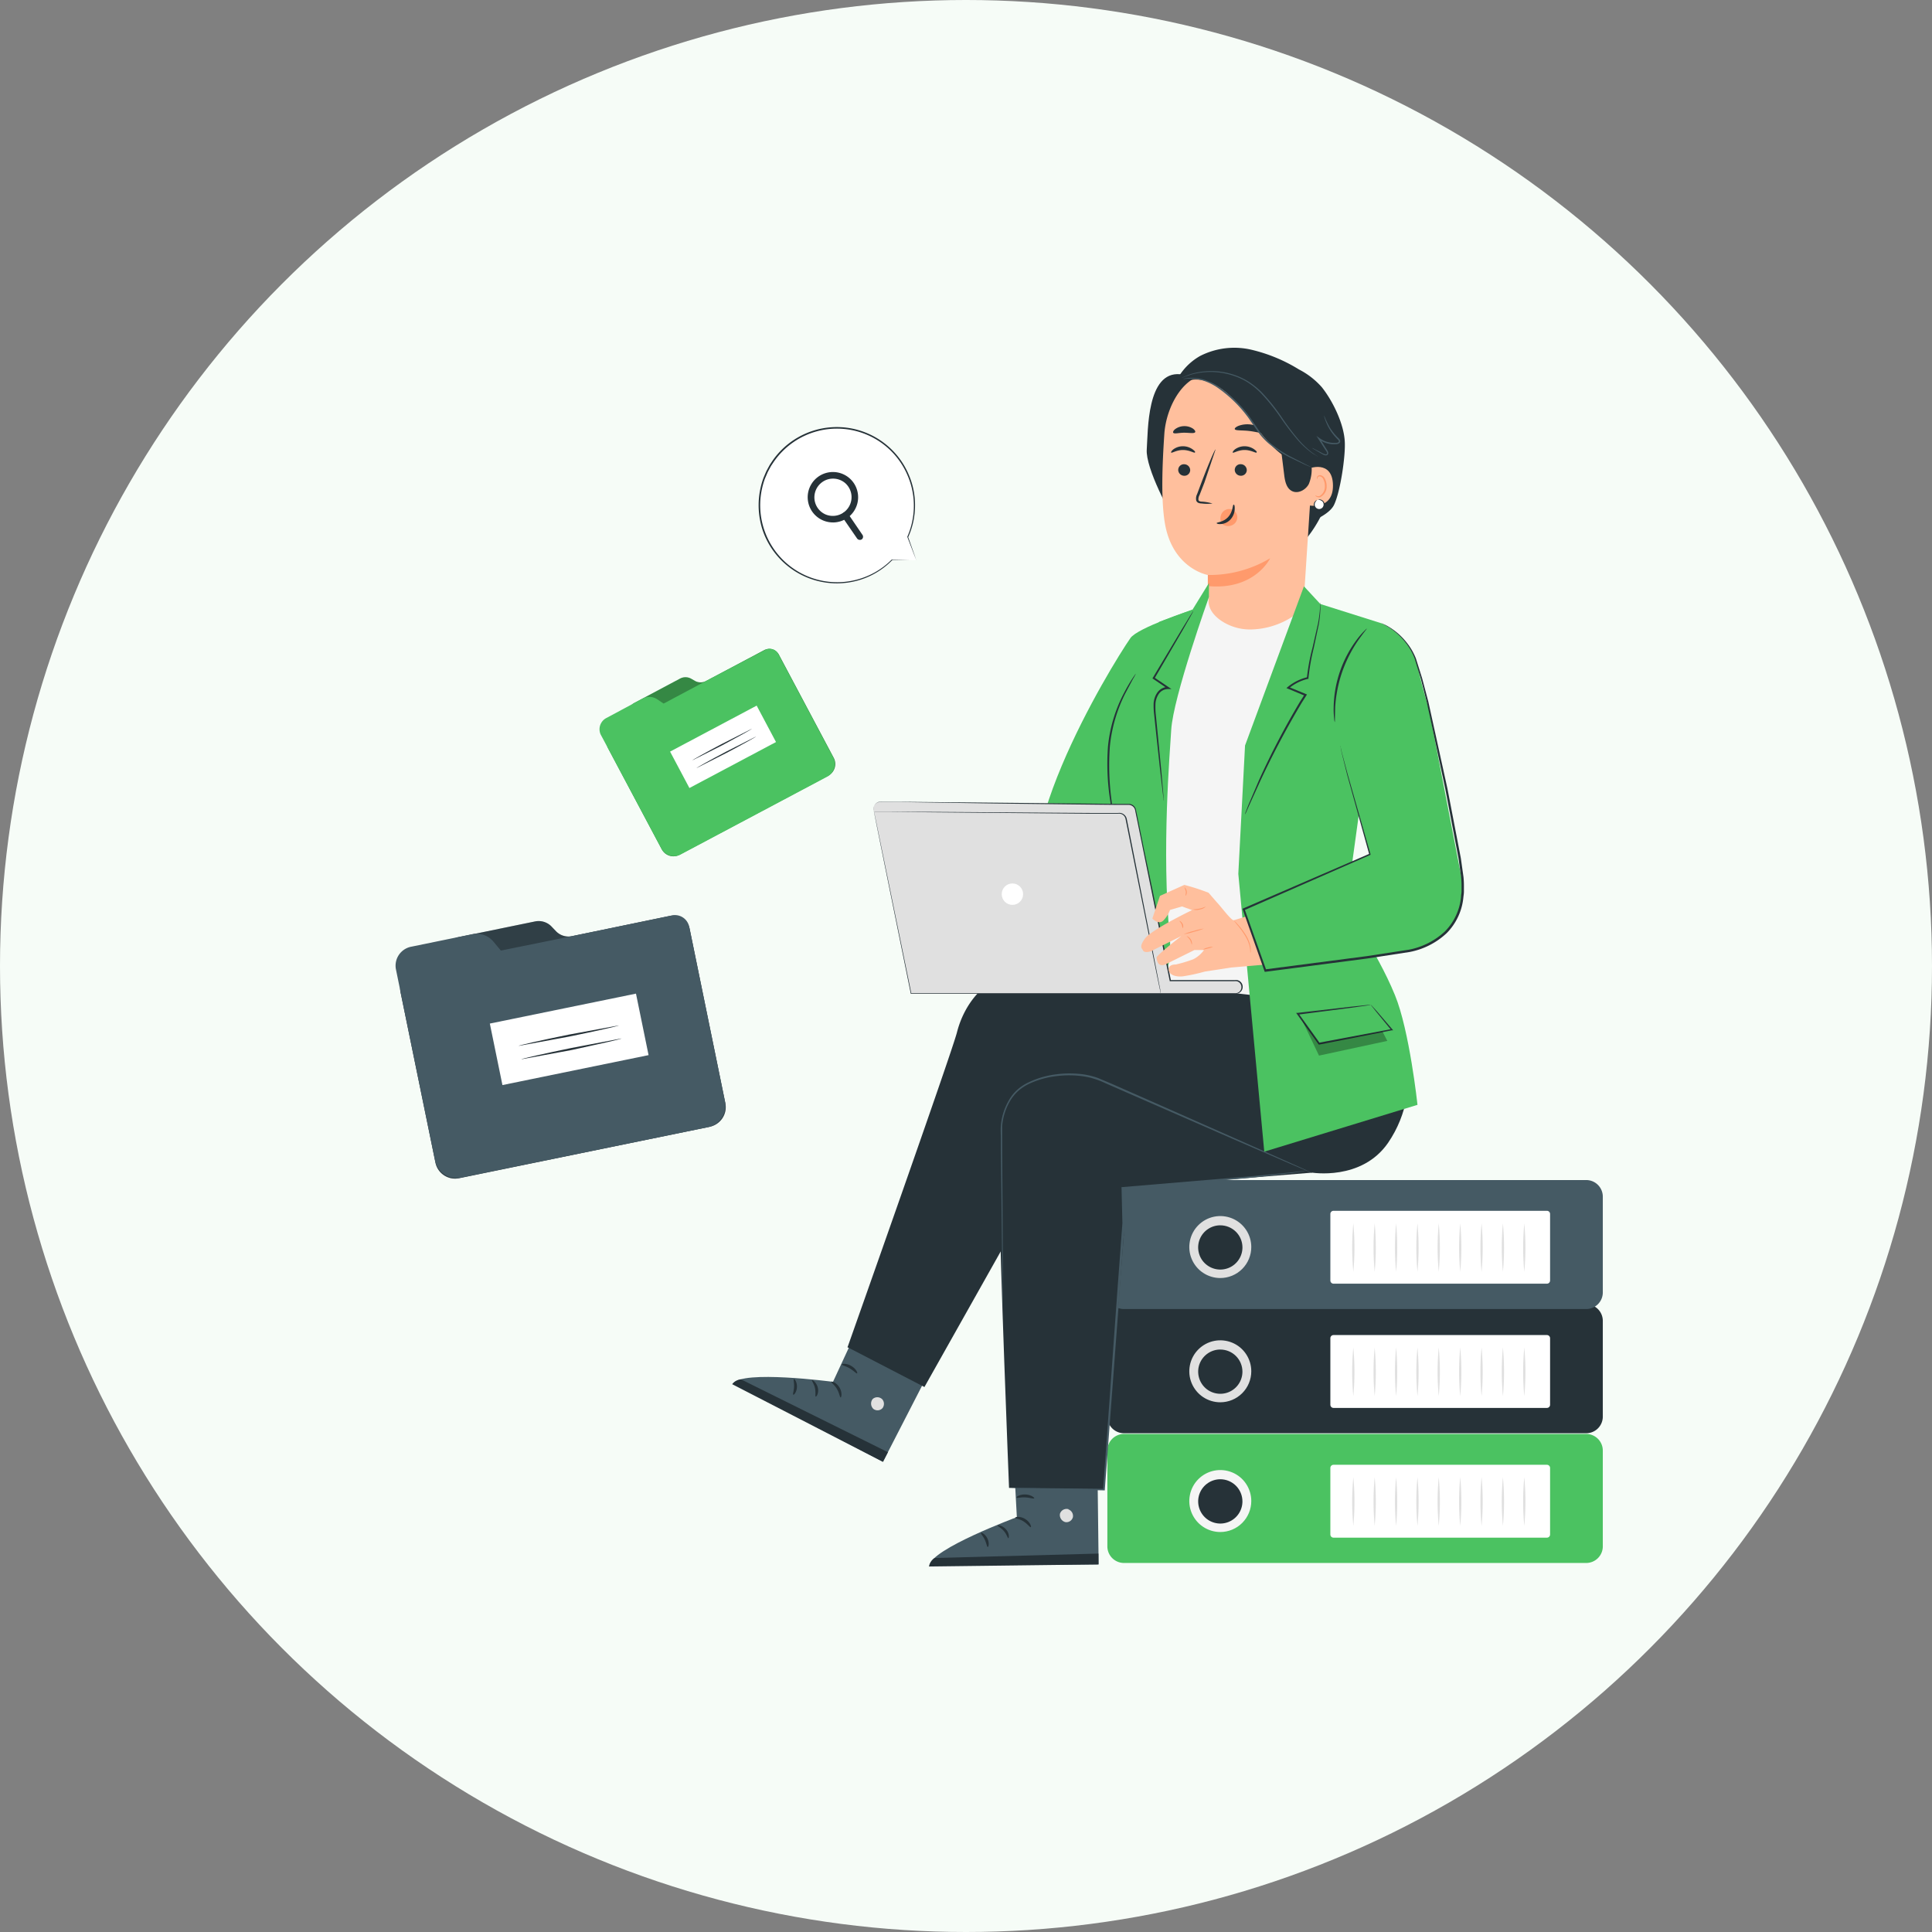 <svg xmlns="http://www.w3.org/2000/svg" xmlns:xlink="http://www.w3.org/1999/xlink" width="100" height="100" fill="none" xmlns:v="https://vecta.io/nano"><rect width="100%" height="100%" fill="#808080" stroke="none"/><style><![CDATA[.B{fill:#263238}.C{fill:#455a64}.D{fill:#fff}.E{fill:#4bc261}.F{fill:#e0e0e0}.G{fill:#ff9a6c}.H{fill:#ffbf9d}]]></style><circle cx="50" cy="50" r="50" fill="#f6fcf7"/><use xlink:href="#B" class="C"/><g opacity=".3"><use xlink:href="#B" fill="#000"/></g><path d="M29.125 48.553l-3.2.648-.398-.477a1.13 1.13 0 0 0-1.094-.368l-3.13.642a1 1 0 0 0-.814 1.152l.073.358 1.966 9.602a1.14 1.14 0 0 0 1.368.838l12.71-2.597c.297-.052.561-.22.733-.467s.241-.552.189-.849l-1.857-9.07a.75.75 0 0 0-.867-.588l-5.678 1.177z" class="C"/><path d="M32.918 51.43l-7.564 1.55.652 3.183 7.564-1.55-.652-3.183z" class="D"/><path d="M32.036 53.073c.009.026-1.153.29-2.587.582l-2.61.482c-.006-.027 1.153-.29 2.59-.583l2.607-.48zm.137.676c.01.029-1.153.29-2.581.599l-2.61.482c-.006-.027 1.153-.29 2.589-.586l2.602-.495z" class="B"/><use xlink:href="#C" class="E"/><g opacity=".3"><use xlink:href="#C" fill="#000"/></g><path d="M36.243 35.408l-1.895 1.009-.338-.227a.74.74 0 0 0-.375-.118c-.133-.005-.266.027-.383.091l-1.852.994c-.078.038-.147.09-.204.155s-.101.14-.129.221-.04.167-.034.254a.65.65 0 0 0 .065.247l.116.214 3.029 5.689a.74.74 0 0 0 .19.219c.077.06.166.104.26.129s.193.032.29.02a.74.74 0 0 0 .275-.093l7.533-3.999c.177-.087.312-.241.376-.428s.052-.391-.034-.568l-2.857-5.377c-.03-.057-.071-.107-.121-.148s-.107-.072-.169-.09-.126-.025-.191-.019-.126.026-.183.056l-3.369 1.768z" class="E"/><path d="M39.165 36.523l-4.482 2.38 1.001 1.885 4.482-2.38-1.001-1.885z" class="D"/><g class="B"><path d="M38.919 37.719c.006.017-.675.397-1.523.849l-1.559.786c-.009-.016.675-.397 1.527-.847l1.555-.788z"/><path d="M39.133 38.121c.006.017-.675.397-1.524.846l-1.558.789c-.009-.016.675-.397 1.527-.847l1.555-.788z"/></g><path d="M47.427 28.996l-1.25-.014a4.02 4.02 0 0 1-5.418.293 4.02 4.02 0 0 1-.779-5.37c.564-.831 1.418-1.421 2.395-1.654a4.02 4.02 0 0 1 4.746 2.63 4.02 4.02 0 0 1-.133 2.907l.44 1.208z" class="D"/><g class="B"><path d="M47.427 28.996l-.032-.08-.089-.232-.341-.887h.032c-.017.01-.022.009-.026.006-.01-.017-.009-.022-.006-.026.265-.606.376-1.268.322-1.928a3.94 3.94 0 0 0-.309-1.237 3.97 3.97 0 0 0-6.93-.704l-.137.205-.116.213-.056.107-.048.111-.096.222a4.07 4.07 0 0 0-.22.923c-.077.656.011 1.321.255 1.935s.637 1.158 1.144 1.582a3.98 3.98 0 0 0 3.708.759 3.97 3.97 0 0 0 1.675-1.003h.014l.925.022h.242.084-1.245.014a4 4 0 0 1-1.685 1.032 4.06 4.06 0 0 1-5.005-2.496 4.12 4.12 0 0 1 .019-2.791l.096-.227.05-.114.058-.109.119-.218.138-.208a4.04 4.04 0 0 1 1.313-1.209 4.05 4.05 0 0 1 1.705-.527 4.03 4.03 0 0 1 1.766.258 4.05 4.05 0 0 1 1.483.992 3.98 3.98 0 0 1 .798 1.226 3.91 3.91 0 0 1 .305 1.257 4.02 4.02 0 0 1-.341 1.948l-.032-.019c.015-.006.018-.005.02-.004l.323.912.078.23.029.078zm-4.314-1.955c-.312 0-.615-.111-.852-.315s-.393-.485-.44-.794.019-.624.185-.889.422-.461.72-.553.62-.075.907.05a1.3 1.3 0 0 1 .654.63c.135.282.166.602.085.904s-.267.565-.525.741a1.3 1.3 0 0 1-.733.227zm0-2.267c-.194 0-.383.06-.542.171a.97.97 0 0 0-.321 1.221.96.96 0 0 0 .487.464.97.97 0 0 0 1.009-1.626c-.176-.15-.401-.232-.633-.23z"/><path d="M44.502 27.944c-.028 0-.055-.007-.08-.02a.17.17 0 0 1-.061-.055l-.751-1.09a.17.17 0 0 1 .044-.237c.019-.013.039-.022.062-.027a.17.17 0 0 1 .177.071l.749 1.099a.17.17 0 0 1-.044.237.17.17 0 0 1-.096.022zm24.549-4.247l-2.978 2.197.916 2.655a6.43 6.43 0 0 0 2.062-4.852z"/><path d="M62.139 18.414c.809-.406 1.734-.518 2.616-.316.876.205 1.712.55 2.477 1.024a4.02 4.02 0 0 1 1.182.916c.573.717 1.145 1.899 1.191 2.816.046.742-.229 2.598-.552 3.271-.286.616-1.633 1.088-2.291 1.239l-6.094-7.088c.11-.392.296-.759.549-1.079a3.08 3.08 0 0 1 .922-.784z"/><path d="M61.088 19.37l1.462-.261c-.799 1.902-1.015 6.252-1.473 8.264-.538-.781-1.789-3.161-1.721-4.108s-.007-4.055 1.732-3.895z"/></g><path d="M68.016 22.536a2.49 2.49 0 0 0-.562-1.455c-.338-.412-.8-.705-1.317-.836l-3.352-.866c-1.455-.156-2.426 1.633-2.52 3.093-.108 1.622-.172 3.331.018 4.543.38 2.433 2.245 2.749 2.245 2.749v1.869l1.127 4.66 3.753-4.048.628-9.677c-.011-.044-.016.023-.021-.032z" class="H"/><path d="M60.984 24.309a.31.31 0 0 0 .3.316c.04.003.08-.002.117-.014a.3.3 0 0 0 .174-.153c.017-.036.027-.075.029-.114a.31.31 0 0 0-.085-.217c-.055-.058-.131-.093-.212-.097-.04-.004-.08.001-.118.013s-.073.032-.103.058-.055.058-.072.094-.027.075-.029.115zm-.366-.884c.039.041.275-.133.612-.133s.582.17.618.131-.023-.092-.128-.172c-.145-.1-.318-.154-.495-.153a.84.84 0 0 0-.488.156c-.103.08-.137.16-.119.172zm3.292.884a.31.31 0 0 0 .086.218c.056.058.133.094.214.097a.3.3 0 0 0 .221-.073c.03-.026.055-.058.072-.094a.3.3 0 0 0 .03-.115.31.31 0 0 0-.3-.314c-.04-.003-.08.001-.117.013a.3.3 0 0 0-.103.058c-.03.026-.055.058-.072.093a.3.3 0 0 0-.03.114zm-.103-.884c.039.041.275-.133.612-.133s.582.172.619.131-.023-.092-.128-.172a.87.87 0 0 0-.495-.153.84.84 0 0 0-.488.156c-.103.08-.138.16-.119.172zm-1.05 2.637c-.177-.054-.36-.087-.545-.098-.087 0-.167-.027-.181-.085a.43.43 0 0 1 .057-.254l.254-.653.575-1.707c-.037-.014-.355.729-.71 1.656l-.245.655a.5.5 0 0 0-.044.337.21.21 0 0 0 .14.126.51.51 0 0 0 .144.021c.184.024.37.025.554.002z" class="B"/><path d="M65.743 28.895s-.79 1.672-3.226 1.439v-.573a6.12 6.12 0 0 0 3.226-.866z" class="G"/><g class="B"><path d="M63.912 22.21c.032.092.369.05.763.099s.713.156.763.073c.025-.039-.03-.124-.158-.213a1.34 1.34 0 0 0-1.164-.131c-.144.057-.218.128-.204.172zm-3.187.188c.059.076.291 0 .568 0s.513.053.568-.027c.023-.039-.014-.114-.117-.188-.136-.088-.296-.131-.458-.126a.79.79 0 0 0-.458.154c-.092.071-.124.149-.103.188z"/><path d="M60.914 20.25c.086-.179.22-.33.387-.437a1.07 1.07 0 0 1 .559-.17c.398.001.787.115 1.123.328 1.448.838 2.193 2.861 3.624 3.727.353.213.811.018 1.111.3s.493.733.328 1.111c.205-.255.372-.538.497-.841.061-.152.089-.315.082-.479s-.049-.324-.124-.47c-.124-.215-.341-.378-.401-.619a3.1 3.1 0 0 1 .021-.651 1.43 1.43 0 0 0-.229-.621 6.31 6.31 0 0 0-2.328-2.447c-.648-.375-1.387-.565-2.135-.552s-1.473.303-2.032.806c-.319.298-.655.607-.49 1.013"/></g><path d="M67.684 24.3c.025-.071 1.294-.529 1.31.82.016 1.31-1.306 1.054-1.308 1.015s-.002-1.835-.002-1.835z" class="H"/><path d="M68.083 25.636s.023.016.062.032a.23.23 0 0 0 .172 0c.084-.055.152-.13.197-.22s.066-.189.06-.289c.002-.113-.022-.225-.069-.328-.012-.041-.035-.077-.065-.107a.26.26 0 0 0-.107-.064c-.026-.007-.054-.005-.079.007s-.045.031-.056.055c-.016.039 0 .064-.016.066s-.027-.023-.018-.076c.008-.033.026-.062.053-.082.017-.014.038-.024.059-.03s.044-.007.067-.004a.32.32 0 0 1 .241.199c.057.114.085.239.082.367.007.116-.02.232-.079.333s-.145.183-.249.235a.25.25 0 0 1-.109.008c-.037-.006-.071-.019-.102-.04-.041-.03-.048-.059-.044-.062z" class="G"/><path d="M68.204 23.626a.5.5 0 0 1-.078-.046 2.5 2.5 0 0 1-.229-.14c-.259-.188-.496-.404-.708-.644-.309-.358-.598-.733-.866-1.123-.322-.478-.684-.929-1.081-1.347a3.94 3.94 0 0 0-.687-.552c-.236-.144-.49-.259-.754-.341-.448-.144-.919-.203-1.388-.172-.317.019-.63.081-.93.183-.108.032-.188.069-.243.089-.027.013-.055.023-.085.03l.08-.041.229-.101a3.41 3.41 0 0 1 .935-.202 3.68 3.68 0 0 1 1.409.16c.269.084.526.199.768.344a4.15 4.15 0 0 1 .708.559 9.99 9.99 0 0 1 1.086 1.359 13.03 13.03 0 0 0 .852 1.127c.207.24.437.459.687.653l.211.149a.35.35 0 0 1 .085.055z" class="C"/><path d="M68.233 25.867c.064-.011.131.002.185.038s.094.091.109.154.006.13-.026.187-.085.099-.147.118-.13.014-.188-.015-.104-.079-.127-.14-.022-.129.003-.189.072-.109.132-.135" class="D"/><path d="M68.175 25.884c-.057.045-.098.107-.119.176-.009.036-.009.073 0 .109a.23.23 0 0 0 .05.097c.029.035.068.06.111.072a.23.23 0 0 0 .242-.077.23.23 0 0 0 .049-.123c.004-.037-.001-.073-.014-.108s-.034-.065-.062-.089c-.057-.044-.127-.07-.199-.076.019-.011.04-.016.062-.014a.27.27 0 0 1 .108.024c.034.015.064.037.09.065s.044.06.056.095a.27.27 0 0 1 .014.109.28.28 0 0 1-.497.159c-.024-.028-.043-.061-.053-.097s-.014-.073-.01-.11a.27.27 0 0 1 .111-.186c.034-.023.057-.027.059-.025zm-.302-1.887a2.02 2.02 0 0 1-.128 1.054c-.165.318-.582.534-.894.355-.254-.144-.33-.458-.373-.758l-.312-2.52 1.707 1.869z" class="B"/><path d="M61.236 19.626s.115-.023.325-.03a2.29 2.29 0 0 1 .868.158 2.92 2.92 0 0 1 .543.279 6.22 6.22 0 0 1 .561.428c.412.35.78.747 1.097 1.185l.472.687a3.46 3.46 0 0 0 .527.591c.34.288.711.536 1.107.74l.809.387.229.096c.026.012.052.021.08.027a.29.29 0 0 0-.073-.041l-.218-.108-.797-.408a6.12 6.12 0 0 1-1.088-.745 3.42 3.42 0 0 1-.511-.582l-.472-.699c-.32-.442-.694-.842-1.113-1.191a5.38 5.38 0 0 0-.568-.426c-.175-.112-.362-.205-.557-.277a2.14 2.14 0 0 0-.887-.137 1.71 1.71 0 0 0-.243.032.37.37 0 0 0-.092.032zm6.674 3.558a.52.52 0 0 0 .117.078l.33.195.112.064a.36.36 0 0 0 .144.048c.031.004.063-.003.089-.021.014-.01.026-.023.034-.038a.12.12 0 0 0 .014-.049.29.29 0 0 0-.062-.165l-.385-.616-.053.048a1.33 1.33 0 0 0 .892.265.46.46 0 0 0 .119-.021.17.17 0 0 0 .06-.034c.017-.015.031-.034.041-.055s.01-.046.006-.07a.13.13 0 0 0-.029-.063.64.64 0 0 0-.073-.082 2.73 2.73 0 0 1-.447-.561 4.62 4.62 0 0 1-.284-.605.64.64 0 0 0 .041.176 2.62 2.62 0 0 0 .197.458 2.71 2.71 0 0 0 .444.587c.048.046.099.098.078.14s-.089.062-.158.062a1.36 1.36 0 0 1-.444-.053c-.144-.042-.279-.11-.399-.199l-.156-.112.103.163.394.612a.23.23 0 0 1 .055.126c-.001.009-.004.017-.008.025s-.01.015-.017.02-.015.009-.024.011-.018.002-.027.001a.7.7 0 0 1-.229-.096l-.341-.176a.64.64 0 0 0-.135-.062z" class="C"/><path d="M64.034 26.68c-.024-.101-.084-.19-.168-.25s-.187-.09-.29-.081a.46.46 0 0 0-.352.25.56.56 0 0 0-.021.439v.03c.069.076.161.128.261.15s.205.012.3-.029a.46.46 0 0 0 .225-.206c.049-.093.065-.199.045-.302z" class="G"/><path d="M62.973 27.078c0-.053.339-.037.595-.314s.229-.641.282-.643.062.085.059.229c-.008.199-.084.388-.218.536-.128.142-.306.228-.497.24-.142.014-.224-.027-.222-.048z" class="B"/><path d="M57.799 53.102l1.283-7.966c0-.176-.275-.729-.325-.9-.286-.958-1.281-4.486-1.058-6.346.179-1.487 1.437-3.388 1.815-4.405.176-.479 1.59-.971 2.062-1.168l1.001-1.414s-.229.657.667 1.249a2.69 2.69 0 0 0 1.604.426c.564-.026 1.118-.168 1.624-.417s.957-.601 1.322-1.033l.165.128 3.821 1.31c.799.337-1.734 8.543-1.734 8.543s-1.496 5.542-.687 7.26c.458.967 1.984 2.564 2.371 3.462 0 0 .674.942.687 1.178s-3.984 1.968-7.139 2.144c-5.828.334-7.478-2.05-7.478-2.05z" fill="#f5f5f5"/><use xlink:href="#D" class="B"/><use xlink:href="#E" class="D"/><use xlink:href="#F" class="B"/><g class="F"><path d="M63.162 72.582c-.317 0-.627-.094-.891-.27s-.469-.427-.591-.72-.153-.615-.091-.927.215-.597.439-.821.51-.377.821-.439.633-.03.927.091.544.327.72.591.27.574.27.891c0 .425-.169.833-.47 1.134s-.709.47-1.134.47zm0-2.731c-.227 0-.448.067-.636.193s-.335.305-.422.514-.109.44-.065.662.153.426.313.587.364.269.587.313.453.022.662-.065.388-.234.514-.422.193-.41.193-.636c0-.304-.121-.595-.336-.81s-.506-.335-.81-.335z"/><use xlink:href="#G"/><use xlink:href="#H"/><use xlink:href="#H" x="1.109"/><use xlink:href="#G" x="3.321"/><use xlink:href="#H" x="3.316"/><use xlink:href="#G" x="5.534"/><use xlink:href="#H" x="5.533"/><path d="M77.79 69.745a13.46 13.46 0 0 1 0 2.52 13.46 13.46 0 0 1 0-2.52z"/><use xlink:href="#G" x="8.85"/></g><path d="M82.1 61.079H58.178a.86.86 0 0 0-.861.861v4.955a.86.86 0 0 0 .861.861H82.1a.86.86 0 0 0 .861-.861V61.94a.86.86 0 0 0-.861-.861z" class="C"/><use xlink:href="#E" y="-6.431" class="D"/><use xlink:href="#F" y="-6.431" class="B"/><g class="F"><path d="M63.162 66.151c-.317 0-.627-.094-.891-.27s-.469-.427-.591-.72-.153-.615-.091-.927.215-.597.439-.821.51-.377.821-.439.633-.03.927.091.544.327.72.591.27.574.27.891c0 .425-.169.833-.47 1.134s-.709.47-1.134.47zm0-2.729c-.227 0-.449.067-.638.194s-.335.306-.422.516-.108.441-.063.663.155.427.317.586.367.268.59.311.454.018.663-.07.387-.237.512-.427.19-.412.188-.639c-.003-.302-.125-.59-.34-.802s-.504-.331-.806-.331z"/><use xlink:href="#I"/><use xlink:href="#I" x="1.105"/><use xlink:href="#I" x="2.214"/><use xlink:href="#I" x="3.32"/><use xlink:href="#I" x="4.421"/><use xlink:href="#I" x="5.533"/><use xlink:href="#I" x="6.638"/><use xlink:href="#I" x="7.742"/><use xlink:href="#I" x="8.849"/></g><use xlink:href="#D" y="6.715" class="E"/><use xlink:href="#E" y="6.715" class="D"/><path d="M64.528 77.709c0-.272-.081-.538-.232-.764s-.366-.402-.617-.506-.528-.131-.794-.078-.512.184-.704.376-.323.437-.376.704-.026.543.078.794.28.466.506.617.492.232.764.232c.364 0 .714-.145.972-.403s.403-.607.403-.972z" class="B"/><path d="M63.162 79.297c-.317 0-.627-.094-.891-.27s-.469-.427-.591-.72-.153-.615-.091-.927.215-.597.439-.821.51-.377.821-.439.633-.03.927.091.544.327.72.591.27.574.27.891c0 .425-.169.833-.47 1.134s-.709.47-1.134.47zm0-2.731c-.227 0-.448.067-.636.193s-.335.305-.422.514-.109.44-.065.662.153.426.313.587.364.269.587.314.453.022.662-.065.388-.233.514-.422.193-.41.193-.636c0-.151-.029-.3-.087-.439s-.142-.266-.248-.372-.233-.191-.372-.249-.288-.087-.439-.087v.002z" fill="#f5f5f5"/><g class="F"><use xlink:href="#J"/><use xlink:href="#J" x="1.105"/><use xlink:href="#J" x="2.214"/><use xlink:href="#J" x="3.32"/><use xlink:href="#J" x="4.421"/><use xlink:href="#J" x="5.533"/><use xlink:href="#J" x="6.638"/><use xlink:href="#J" x="7.742"/><use xlink:href="#J" x="8.849"/></g><path d="M45.015 67.427l-1.899 4.096s-4.742-.628-5.168.096l7.755 4.041 3.221-6.266-3.908-1.968z" class="C"/><path d="M45.643 72.403c.064.062.103.145.109.233s-.019.176-.073.247c-.059.066-.142.107-.23.114a.35.35 0 0 1-.246-.075.38.38 0 0 1-.034-.508.36.36 0 0 1 .497.014" class="F"/><path d="M45.702 75.665l.257-.499-7.604-3.771a.66.66 0 0 0-.255.078c-.079.043-.148.101-.203.172l7.805 4.021zm-2.671-4.142c-.018.039.165.156.291.373s.147.433.188.435.098-.247-.057-.51-.412-.343-.421-.297zm-1-.084c-.027.034.105.183.153.412s0 .419.037.437.174-.188.11-.458-.282-.426-.3-.391zm-.971.75c.032.025.183-.14.19-.401s-.128-.435-.16-.41.021.192.011.405-.08.382-.041.405zm2.512-1.564c0 .043.201.078.412.204s.343.279.38.256-.057-.243-.307-.387-.49-.114-.485-.073zm.3-.934c0 .016.131.117.396.199a2.15 2.15 0 0 0 .477.082 1.95 1.95 0 0 0 .286 0 .56.56 0 0 0 .167-.032.19.19 0 0 0 .121-.195.25.25 0 0 0-.042-.101.24.24 0 0 0-.082-.073.66.66 0 0 0-.16-.055 1.59 1.59 0 0 0-.286-.039 1.56 1.56 0 0 0-.486.053c-.268.078-.403.19-.394.204s.16-.055.417-.099c.151-.027.305-.034.458-.021.088.008.176.023.261.046.094.021.165.055.17.103s0 .025-.032.039c-.039.014-.08.022-.121.023-.089.011-.178.016-.268.014a2.35 2.35 0 0 1-.458-.046 3.13 3.13 0 0 0-.424-.103z" class="B"/><path d="M52.391 74.016l.241 4.511s-4.483 1.666-4.509 2.504l8.742-.057-.085-7.045-4.389.087z" class="C"/><path d="M55.278 78.119a.36.36 0 0 1 .256.405c-.021.086-.074.161-.148.209s-.165.066-.252.049a.38.38 0 0 1-.27-.433c.015-.045.038-.087.069-.123a.36.36 0 0 1 .248-.124.36.36 0 0 1 .14.018" class="F"/><g class="B"><path d="M56.854 80.974v-.561l-8.477.229a.66.66 0 0 0-.293.44l8.77-.108zm-4.303-2.415c0 .041.229.057.433.192s.332.313.371.297-.03-.266-.293-.426-.52-.105-.51-.064zm-.918.399c0 .041.178.112.33.291s.194.371.229.368.066-.247-.123-.458-.435-.243-.435-.201zm-.507 1.115c.039 0 .096-.206-.018-.442s-.318-.323-.336-.286.11.158.201.352.11.373.153.375zm1.487-2.557c.018.039.215-.025.458-.011s.435.085.458.048-.165-.188-.458-.199-.481.126-.458.162zm-.173-.97a.8.8 0 0 0 .442 0 1.99 1.99 0 0 0 .458-.149 1.82 1.82 0 0 0 .252-.14.58.58 0 0 0 .133-.105c.027-.032.043-.071.045-.112a.2.2 0 0 0-.029-.117.24.24 0 0 0-.085-.07c-.033-.016-.07-.025-.107-.024a.51.51 0 0 0-.165.025 1.68 1.68 0 0 0-.273.099 1.57 1.57 0 0 0-.403.275c-.202.192-.268.355-.254.364s.117-.124.323-.284a1.73 1.73 0 0 1 .392-.229c.082-.033.166-.061.252-.082.092-.025.172-.028.197.014s0 .021 0 .05a.44.44 0 0 1-.096.076 2.27 2.27 0 0 1-.229.138 2.39 2.39 0 0 1-.424.172 3.26 3.26 0 0 0-.428.101zm19.947-24.191l-18.935-2.121c-2.424 0-3.56 1.776-3.922 3.207-.268 1.054-5.661 16.289-5.661 16.289l3.979 2.062 5.849-10.396 2.978-5.187 15.366 2.373.346-6.227z"/><path d="M55.956 55.716s-2.401 0-3.698 1.92c-.763 1.13-.495 3.148-.511 4.671-.021 2.073.481 14.706.481 14.706l4.912.08 1.029-13.164-.062-2.435 9.805-.797s.893-2.978-1.301-5.317c-.284-.295-10.655.337-10.655.337z"/><path d="M72.383 52.6s1.528 3.53-.536 6.552c-1.374 1.993-3.979 1.537-3.979 1.537l-3.473-4.353 2.772-4.33 5.216.593z"/></g><g class="C"><path d="M52.229 77.022c.029-.004.058-.004.087 0h.254.978l3.592.039-.044.041.726-10.106.273-3.679-.044-1.814v-.06h.053l6.841-.577 1.959-.19.52-.064a1.76 1.76 0 0 1 .176-.032 1.35 1.35 0 0 1-.174.05l-.518.08-1.956.229-6.839.623.05-.057.048 1.814-.268 3.679-.758 10.103v.041h-.041l-3.59-.08-.978-.028-.261-.014h-.087z"/><path d="M67.867 60.69s-.021-.014-.064-.034l-.195-.092-.756-.341-2.788-1.242-4.138-1.833-2.444-1.077-.648-.273c-.223-.08-.453-.14-.687-.179-.485-.072-.978-.077-1.464-.014-.488.058-.964.193-1.409.401a2.43 2.43 0 0 0-.616.396 2.21 2.21 0 0 0-.444.557 3.14 3.14 0 0 0-.41 1.31c-.018.229 0 .447 0 .664v.648l.053 4.522.043 3.052.016.829v.215a.31.31 0 0 0 0 .073v-.073-.218-.829l-.014-3.049-.03-4.525v-.646-.655a3.07 3.07 0 0 1 .399-1.272c.114-.199.258-.38.428-.534a2.43 2.43 0 0 1 .582-.38c.435-.201.899-.332 1.375-.389.477-.063.961-.059 1.437.011a3.75 3.75 0 0 1 .687.174c.229.073.431.181.644.27l2.447 1.07 4.144 1.812 2.8 1.212.763.325.199.082.092.028z"/></g><path d="M59.009 43.06c-.004-.096-.017-.192-.039-.286l-.108-.777a12.36 12.36 0 0 1-.069-1.159c-.01-.95.1-1.898.328-2.82a10.93 10.93 0 0 1 .334-1.113l.284-.731a1.47 1.47 0 0 0 .103-.27c-.053.081-.099.166-.137.254-.085.165-.195.412-.316.724-.139.364-.259.736-.357 1.113-.24.928-.352 1.885-.332 2.843a10.04 10.04 0 0 0 .092 1.168c.033.261.08.52.14.777.016.095.043.188.078.277z" class="B"/><g class="E"><path d="M62.574 30.902v-.724l-.848 1.375-1.732.639c-.543.626-2.305 7.682-1.947 8.848l.614 6.907-1.753 2.639 3.127.337s.676-.669.509-2.435c-.428-4.474.014-9.581.078-10.71.101-1.702 1.952-6.875 1.952-6.875z"/><path d="M61.718 31.562s-2.841.93-3.207 1.464c-1.013 1.455-7.102 11.402-4.124 14.371 1.959 1.943 4.71-2.158 4.71-2.158l2.621-13.677z"/></g><g class="B"><path d="M54.768 43.443c.087-.008.174-.023.259-.046l.708-.151 2.41-.458-.05-.03.289.742.687 1.748v-.044L58 46.552l-.296.38c-.038.043-.072.091-.099.142a.82.82 0 0 0 .119-.124l.316-.367 1.095-1.31.016-.018v-.025l-.687-1.75-.291-.742-.014-.037h-.039l-2.41.486-.703.181c-.082.018-.163.044-.24.076z"/><path d="M57.675 42.657a2.45 2.45 0 0 0-.03-.316l-.105-.861a13.7 13.7 0 0 1-.094-2.845 7.81 7.81 0 0 1 .786-2.719l.406-.765a2.12 2.12 0 0 0 .151-.282c-.019.019-.036.041-.05.064l-.133.197c-.112.172-.266.426-.435.754a7.46 7.46 0 0 0-.822 2.749 12.31 12.31 0 0 0 .124 2.864l.135.857c.014.103.037.205.069.305zm2.557-1.193a.37.37 0 0 0 0-.115c0-.085-.016-.192-.025-.325l-.105-1.194-.172-1.771-.103-1.045a3.79 3.79 0 0 1-.021-.543 1.02 1.02 0 0 1 .149-.518.59.59 0 0 1 .502-.289h.179l-.149-.099-.747-.504.014.062 1.459-2.502.415-.731.108-.197a.31.31 0 0 0 .032-.071c-.018.02-.033.041-.046.064l-.121.188-.44.717-1.487 2.483-.023.039.037.025.745.506.03-.089a.68.68 0 0 0-.338.09.69.69 0 0 0-.25.245 1.11 1.11 0 0 0-.165.566 4.04 4.04 0 0 0 .032.561l.11 1.045.192 1.769.138 1.191.041.323a.79.79 0 0 0 .012.117z"/></g><path d="M67.493 30.348l.848.916 3.15.994c-.105 2.313-.354 4.618-.745 6.9l-1.088 7.908c-.151-.289 1.585 2.096 2.543 4.438.756 1.833 1.168 5.682 1.168 5.682l-7.931 2.424-1.343-14.378.348-6.644 3.049-8.241z" class="E"/><path d="M64.445 42.149c.023-.038.043-.078.06-.119l.153-.346.577-1.269a45.13 45.13 0 0 1 2.154-4.06l.229-.36.03-.048-.053-.023-.894-.369v.083a2.42 2.42 0 0 1 .992-.499h.032v-.041a11.38 11.38 0 0 1 .279-1.576l.261-1.233a5.9 5.9 0 0 0 .08-.818v-.218a.32.32 0 0 0 0-.076c-.013.097-.019.195-.021.293a6.75 6.75 0 0 1-.105.809l-.279 1.226c-.139.52-.238 1.05-.296 1.585l.034-.041a2.52 2.52 0 0 0-1.031.513l-.062.053.073.03.893.371-.025-.071-.229.36c-.788 1.318-1.501 2.68-2.133 4.08l-.548 1.283-.137.355a.79.79 0 0 0-.037.126zm6.512 9.86a.62.62 0 0 0 .071.099l.208.263.777.949.021-.057-3.769.708.05.021c-.021-.025-.041-.055-.059-.082l-1.052-1.464-.032.073 2.715-.351.788-.11.211-.032.076-.016h-.071l-.206.018-.784.083-2.735.316h-.078l.046.064 1.047 1.466.059.083.018.025h.03l3.762-.738h.06l-.039-.046-.809-.944-.229-.25c-.048-.055-.076-.083-.076-.078z" class="B"/><g opacity=".3"><path d="M71.556 53.391l.25.486-3.535.761-.884-1.858.889 1.242 3.281-.63z" fill="#000"/></g><path d="M45.22 41.935l1.936 9.496h16.788c.089 0 .174-.035.236-.098s.098-.148.098-.236c0-.044-.008-.088-.025-.129s-.041-.078-.072-.109-.068-.056-.109-.073-.084-.026-.129-.026h-3.379l-1.794-8.829a.37.37 0 0 0-.355-.295l-12.829-.14c-.055-.001-.109.01-.16.033s-.094.057-.129.099-.06.092-.074.145-.015.109-.004.163z" class="F"/><path d="M45.22 41.936c-.001-.009-.001-.018 0-.028-.003-.029-.003-.058 0-.087a.37.37 0 0 1 .179-.277c.034-.021.071-.036.11-.043a.63.63 0 0 1 .133 0h.302.756l4.85.046 3.384.034 1.895.018.994.011h.506.131c.045.004.09.017.131.037.082.041.146.109.183.192.017.042.028.086.034.131l.028.126.053.257.105.52.213 1.056.458 2.186.942 4.632-.023-.018h3.324a.52.52 0 0 1 .13 0c.072.015.137.052.187.105s.083.121.093.193-.001.146-.034.212-.085.119-.15.154c-.049.027-.103.041-.158.044h-8.937-7.883-.016v-.014l-1.407-6.932-.383-1.897-.098-.495-.032-.169.039.169.103.493.389 1.895 1.42 6.937-.016-.016h16.8c.048-.003.095-.015.137-.037s.079-.056.107-.096.046-.085.053-.133c.013-.08-.006-.163-.053-.229-.022-.033-.051-.061-.084-.082a.3.3 0 0 0-.109-.044c-.04-.005-.08-.005-.119 0h-3.343v-.018l-.939-4.632-.444-2.188-.213-1.056-.105-.518-.053-.257-.025-.128a.68.68 0 0 0-.032-.121.35.35 0 0 0-.113-.141c-.05-.036-.108-.059-.168-.066h-.126-.509l-.992-.011-1.895-.021-3.384-.041-4.855-.076h-.756-.302a.49.49 0 0 0-.131 0 .4.4 0 0 0-.108.041c-.048.029-.089.068-.12.115s-.051.1-.059.155c-.002.037-.001.075.002.112z" class="B"/><path d="M52.402 46.836c.306 0 .554-.248.554-.554s-.248-.554-.554-.554-.554.248-.554.554.248.554.554.554z" class="D"/><path d="M45.236 42.013h.882l2.399.011 7.92.055h1.145.282a.79.79 0 0 1 .144 0 .41.41 0 0 1 .135.055c.084.052.145.134.172.229l.055.27.408 2.062.687 3.491.458 2.357.124.639.03.167c.007.039 0 .057 0 .057l-.014-.055c0-.039-.018-.094-.034-.167l-.133-.639-.474-2.353-.701-3.492-.412-2.062-.055-.268c-.022-.084-.075-.157-.149-.204-.037-.023-.078-.039-.121-.048a.85.85 0 0 0-.135 0h-.282-1.145l-7.92-.071-2.401-.025h-.651-.172l-.041-.011z" class="B"/><path d="M59.254 48.591c.312-.458 2.451-1.485 2.451-1.485l-.525-.188-.623.181c-.069.197-.179.376-.323.527-.254.284-.589-.083-.589-.083l.394-1.173 1.262-.568a11.74 11.74 0 0 1 1.253.405l.422.488c.188.186.71.898.87.937.05 0 1.537-.474 1.537-.474l.614 2.726-2.268.195-1.375.211c-.376.107-.759.189-1.145.247-.458.041-.738-.137-.719-.385s.364-.229.364-.229a6.71 6.71 0 0 0 .916-.275c.218-.112.406-.274.548-.474h-.497l-1.501.745c-.405.163-.435-.229-.458-.346s1.285-1.122 1.285-1.122l-1.411.701c-.22.149-.522.167-.573.044s-.222-.154.089-.605z" class="H"/><path d="M64.718 49.351s0-.027.016-.078a.54.54 0 0 0 0-.092c.003-.04.003-.081 0-.121a1.73 1.73 0 0 0-.25-.662 3.72 3.72 0 0 0-.426-.561c-.062-.075-.132-.144-.208-.204l.183.229a4.46 4.46 0 0 1 .41.564c.122.199.213.413.257.641a2.7 2.7 0 0 1 .018.284zm-2.96-2.277c.112.035.232.035.343 0a.57.57 0 0 0 .309-.146c0-.011-.14.064-.318.101s-.332.032-.334.046zm-.49 1.279c.18-.024.357-.066.529-.124a3.23 3.23 0 0 0 .516-.167 3.33 3.33 0 0 0-.529.124 3.43 3.43 0 0 0-.515.167zm.99.799a3.63 3.63 0 0 0 .536-.14c-.094-.008-.188.004-.277.034-.092.017-.18.053-.259.105zm-.836-.692c.068.056.127.122.176.194a1.05 1.05 0 0 1 .085.247s.016-.03.014-.08a.43.43 0 0 0-.058-.191.42.42 0 0 0-.139-.143c-.043-.025-.075-.032-.078-.027zm-.377-.79c0 .011.073.069.119.176a1.21 1.21 0 0 1 .048.206.23.23 0 0 0 0-.229c-.059-.126-.165-.167-.167-.153zm.312-1.298s.025-.016.043-.057c.025-.055.034-.116.025-.176s-.03-.115-.066-.163c-.027-.037-.053-.05-.055-.046a1.04 1.04 0 0 1 .076.215c.001.076-.007.152-.023.227z" class="G"/><path d="M71.491 32.258a3.34 3.34 0 0 1 1.879 2.213 26.37 26.37 0 0 0 .586 2.204l1.748 9.052c.096 2.545-1.746 3.269-2.779 3.491s-7.443 1.015-7.443 1.015l-1.123-3.166 6.536-2.845-1.535-5.617" class="E"/><path d="M69.363 38.605s0 .034.03.099.041.167.073.289l.298 1.113 1.173 4.105v.034l-.032.014-6.516 2.859.03-.069 1.123 3.166-.062-.039 5.269-.687 2.181-.334a3.78 3.78 0 0 0 1.858-.944 2.93 2.93 0 0 0 .836-1.81c0-.082.021-.165.025-.247v-.25a4.49 4.49 0 0 0-.021-.492l-.133-.971-.687-3.604-.664-3.132-.295-1.363-.307-1.205-.314-1.033a3.09 3.09 0 0 0-.433-.788 3.46 3.46 0 0 0-.916-.848l-.284-.163c-.034-.014-.067-.031-.099-.05a.61.61 0 0 1 .103.041 2.63 2.63 0 0 1 .291.151 3.41 3.41 0 0 1 .939.838 3.14 3.14 0 0 1 .458.797l.325 1.035.319 1.205.302 1.375.687 3.127.694 3.604.137.976a4.71 4.71 0 0 1 .021.504v.254c0 .085-.016.172-.025.257a3.04 3.04 0 0 1-.866 1.879 3.86 3.86 0 0 1-1.915.976l-2.19.337-5.269.687h-.048l-.014-.044-1.118-3.168-.018-.048.048-.021 6.541-2.832-.023.048-1.145-4.124-.277-1.118-.062-.293c-.014-.064-.028-.094-.028-.094zm-.271-1.217c-.023-.066-.035-.136-.037-.206-.021-.188-.03-.377-.025-.566a6.01 6.01 0 0 1 1.194-3.503c.113-.153.236-.297.369-.433.094-.096.147-.147.153-.14s-.183.229-.458.621a6.94 6.94 0 0 0-.827 1.647c-.199.585-.317 1.194-.353 1.81l-.016.77z" class="B"/><defs ><path id="B" d="M23.772 60.982a1.04 1.04 0 0 1-.407.006c-.135-.025-.263-.077-.378-.152s-.214-.172-.291-.285-.131-.241-.158-.375l-1.811-8.841a.86.86 0 0 1 .145-.643.86.86 0 0 1 .244-.231c.096-.06.203-.101.314-.12l.831-.171a.89.89 0 0 0 .691-.635l.106-.399c.045-.159.134-.303.256-.414s.273-.187.436-.218l3.946-.811c.148-.03.302-.024.447.019s.278.12.386.226l.257.269c.106.108.238.187.383.23s.299.049.447.016l5.039-1.039a.86.86 0 0 1 .65.103.86.86 0 0 1 .386.532l1.852 9.046c.055.27.002.55-.15.78s-.388.39-.657.446l-12.963 2.662z"/><path id="C" d="M35.189 44.234a.68.68 0 0 1-.26.084c-.091.01-.184.002-.272-.025s-.17-.071-.24-.13-.128-.132-.17-.214l-2.781-5.237a.57.57 0 0 1 .262-.75l.491-.259c.097-.05.179-.127.236-.221s.086-.202.085-.311l-.008-.269a.58.58 0 0 1 .083-.31c.056-.094.138-.169.236-.218l2.347-1.25a.6.6 0 0 1 .569.002l.211.121a.6.6 0 0 0 .576-.004l2.982-1.583c.13-.074.284-.094.429-.055s.268.134.342.264l2.848 5.36c.084.16.101.347.047.52s-.173.318-.333.403l-7.68 4.082z"/><path id="D" d="M82.1 67.507H58.178a.86.86 0 0 0-.861.861v4.955a.86.86 0 0 0 .861.861H82.1a.86.86 0 0 0 .861-.861v-4.955a.86.86 0 0 0-.861-.861z"/><path id="E" d="M80.069 69.102H69.022c-.09 0-.163.073-.163.163v3.446c0 .09.073.163.163.163h11.047c.09 0 .163-.073.163-.163v-3.446c0-.09-.073-.163-.163-.163z"/><path id="F" d="M63.162 72.353c.754 0 1.365-.611 1.365-1.365s-.611-1.365-1.365-1.365-1.365.611-1.365 1.365.611 1.365 1.365 1.365z"/><path id="G" d="M70.047 69.745c.079.838.079 1.682 0 2.52a13.46 13.46 0 0 1 0-2.52z"/><path id="H" d="M71.153 69.745a13.46 13.46 0 0 1 0 2.52c-.079-.838-.079-1.682 0-2.52z"/><path id="I" d="M70.048 63.317c.079.838.079 1.682 0 2.52-.079-.838-.079-1.682 0-2.52z"/><path id="J" d="M70.048 76.46a13.43 13.43 0 0 1 0 2.52 13.43 13.43 0 0 1 0-2.52z"/></defs></svg>